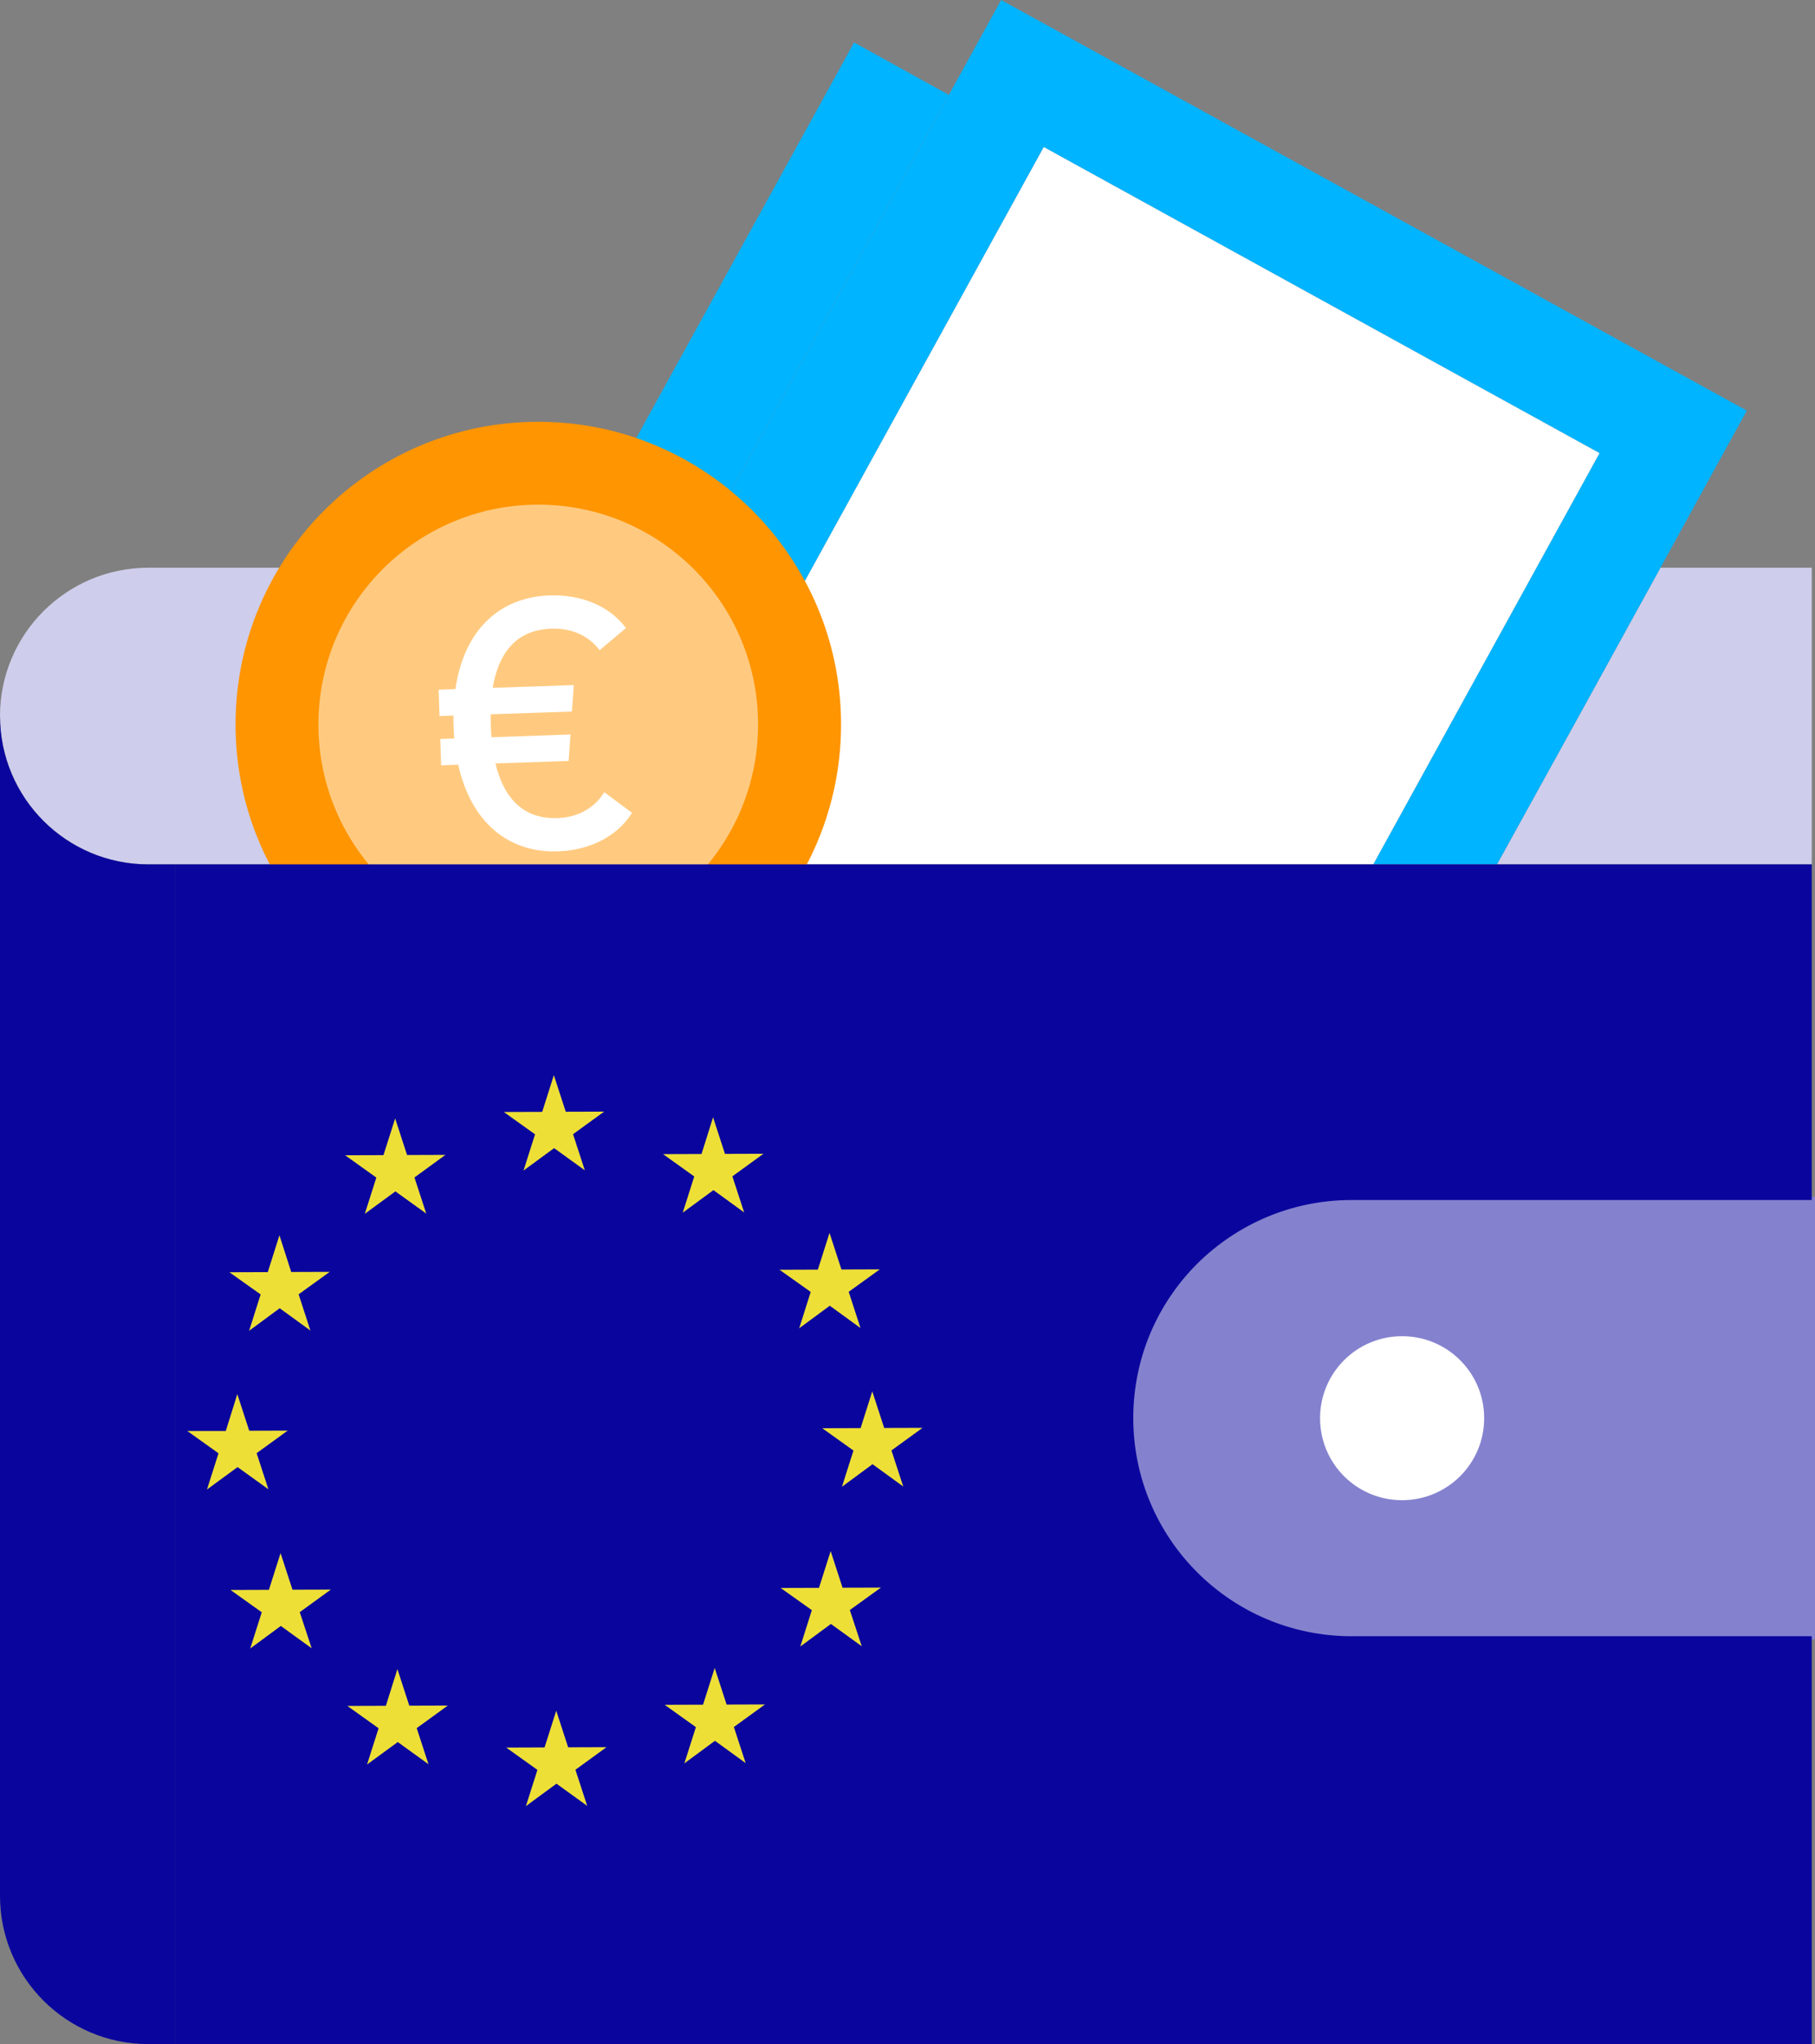 <?xml version="1.0" encoding="UTF-8"?>
<svg id="Calque_2" data-name="Calque 2" xmlns="http://www.w3.org/2000/svg" viewBox="0 0 144.78 163.03">
  <rect x="0" y="0" width="144.78" height="163.03" fill="#808080" stroke="none"/>
  <defs>
    <style>
      .cls-1 {
        fill: #00b4ff;
      }

      .cls-2 {
        fill: #fff;
      }

      .cls-3 {
        fill: #0a069d;
      }

      .cls-4 {
        fill: #8482ce;
        stroke: #8482ce;
        stroke-miterlimit: 10;
        stroke-width: .52px;
      }

      .cls-5 {
        fill: #eedf37;
      }

      .cls-6 {
        fill: #ff9500;
      }

      .cls-7 {
        fill: #ffca80;
      }

      .cls-8 {
        fill: #cecdeb;
      }
    </style>
  </defs>
  <g id="Calque_1-2" data-name="Calque 1">
    <g>
      <path class="cls-8" d="m11.83,45.28c-6.52,0-11.83,5.29-11.83,11.83h0c.01,6.55,5.31,11.83,11.83,11.83h20.2l6.52-11.83,6.51-11.83H11.83Z"/>
      <polygon class="cls-8" points="132.45 45.28 125.94 57.11 119.41 68.94 144.52 68.94 144.52 57.11 144.52 45.28 132.45 45.28"/>
      <polygon class="cls-1" points="75.69 7.57 41.9 68.94 32.03 68.94 38.56 57.11 45.06 45.28 68.13 3.39 75.69 7.57"/>
      <polygon class="cls-1" points="125.94 57.11 119.41 68.94 109.54 68.94 127.59 36.14 83.26 11.73 51.76 68.94 41.9 68.94 75.69 7.57 79.86 0 139.34 32.75 132.45 45.28 125.94 57.11"/>
      <polygon class="cls-2" points="127.59 36.14 109.54 68.94 51.76 68.94 83.26 11.73 127.59 36.14"/>
      <g>
        <path class="cls-6" d="m42.94,33.64c13.33,0,24.15,10.81,24.15,24.14s-10.82,24.15-24.15,24.15-24.15-10.81-24.15-24.15,10.81-24.14,24.15-24.14Z"/>
        <path class="cls-7" d="m42.94,40.25c-9.69,0-17.54,7.85-17.54,17.53s7.85,17.54,17.54,17.54,17.53-7.85,17.53-17.54-7.85-17.53-17.53-17.53Z"/>
        <path class="cls-2" d="m48.21,63.19l2.21,1.64c-1.22,1.93-3.45,2.99-5.9,3.07-3.93.14-6.93-2.27-7.97-6.91l-1.36.05-.07-2.1,1.12-.04c-.04-.33-.05-.65-.06-.98-.01-.3-.02-.57,0-.85l-1.12.04-.07-2.1,1.34-.05c.68-4.72,3.52-7.33,7.5-7.47,2.59-.09,4.81.87,6.1,2.6l-2.1,1.77c-.89-1.2-2.3-1.78-3.86-1.72-2.56.09-4.15,1.65-4.67,4.72l6.47-.22-.15,2.11-6.47.22c-.02.27,0,.55,0,.85.01.33.02.65.06.98l6.3-.22-.15,2.11-5.84.2c.73,3.01,2.42,4.45,4.96,4.36,1.75-.06,3.03-.92,3.72-2.07Z"/>
      </g>
    </g>
    <g>
      <path class="cls-3" d="m0,57.12c.01,6.54,5.31,11.82,11.83,11.82h2.18v94.09h-2.18c-6.52,0-11.83-5.29-11.83-11.83V57.12Z"/>
      <path class="cls-4" d="m144.52,95.71v34.79h-36.71c-9.61,0-17.41-7.78-17.41-17.4,0-4.81,1.95-9.16,5.09-12.3,3.16-3.15,7.51-5.09,12.32-5.09h36.71Zm-26.12,17.4c0-3.62-2.93-6.54-6.55-6.54s-6.54,2.92-6.54,6.54,2.93,6.54,6.54,6.54,6.55-2.92,6.55-6.54Z"/>
      <path class="cls-2" d="m111.84,106.57c3.62,0,6.55,2.92,6.55,6.54s-2.93,6.54-6.55,6.54-6.54-2.92-6.54-6.54,2.93-6.54,6.54-6.54Z"/>
      <path class="cls-3" d="m119.41,68.94h25.11v26.77h-36.71c-4.81,0-9.16,1.95-12.32,5.09-3.15,3.15-5.09,7.5-5.09,12.3,0,9.61,7.8,17.4,17.41,17.4h36.71v32.53H14.01v-94.09h105.41Z"/>
    </g>
    <g>
      <polygon class="cls-5" points="41.76 93.36 44.2 91.57 46.65 93.34 45.71 90.46 48.19 88.66 45.13 88.67 44.18 85.75 43.25 88.68 40.19 88.69 42.68 90.47 41.76 93.36"/>
      <polygon class="cls-5" points="29.1 96.81 31.54 95.02 34 96.79 33.06 93.91 35.53 92.11 32.47 92.12 31.52 89.2 30.59 92.13 27.53 92.14 30.02 93.92 29.1 96.81"/>
      <polygon class="cls-5" points="22.29 98.52 21.36 101.46 18.3 101.47 20.79 103.24 19.87 106.14 22.31 104.34 24.76 106.12 23.82 103.23 26.3 101.44 23.23 101.45 22.29 98.52"/>
      <polygon class="cls-5" points="18.95 117.01 21.41 118.78 20.47 115.9 22.95 114.1 19.88 114.11 18.93 111.19 18.01 114.13 14.94 114.13 17.43 115.91 16.51 118.8 18.95 117.01"/>
      <polygon class="cls-5" points="23.33 126.79 22.38 123.87 21.45 126.8 18.39 126.81 20.88 128.59 19.96 131.48 22.4 129.68 24.86 131.46 23.91 128.58 26.39 126.78 23.33 126.79"/>
      <polygon class="cls-5" points="32.65 136.04 31.7 133.12 30.78 136.05 27.71 136.06 30.2 137.84 29.28 140.73 31.73 138.94 34.18 140.71 33.24 137.83 35.72 136.03 32.65 136.04"/>
      <polygon class="cls-5" points="45.32 139.36 44.37 136.44 43.44 139.37 40.38 139.38 42.87 141.16 41.95 144.05 44.39 142.26 46.84 144.03 45.9 141.15 48.38 139.35 45.32 139.36"/>
      <polygon class="cls-5" points="57.96 135.95 57.01 133.03 56.08 135.96 53.02 135.97 55.51 137.75 54.59 140.64 57.03 138.84 59.48 140.62 58.54 137.74 61.02 135.94 57.96 135.95"/>
      <polygon class="cls-5" points="67.21 126.63 66.26 123.71 65.33 126.64 62.27 126.65 64.76 128.42 63.84 131.32 66.28 129.52 68.74 131.3 67.79 128.41 70.27 126.62 67.21 126.63"/>
      <polygon class="cls-5" points="73.59 113.88 70.53 113.89 69.58 110.97 68.65 113.9 65.59 113.91 68.08 115.69 67.16 118.58 69.6 116.78 72.05 118.56 71.11 115.68 73.59 113.88"/>
      <polygon class="cls-5" points="63.75 105.94 66.19 104.14 68.64 105.92 67.7 103.03 70.18 101.24 67.12 101.25 66.17 98.33 65.24 101.26 62.18 101.27 64.67 103.04 63.75 105.94"/>
      <polygon class="cls-5" points="56.88 89.11 55.96 92.04 52.89 92.05 55.38 93.83 54.46 96.72 56.91 94.92 59.36 96.7 58.42 93.82 60.9 92.02 57.83 92.03 56.88 89.11"/>
    </g>
  </g>
</svg>